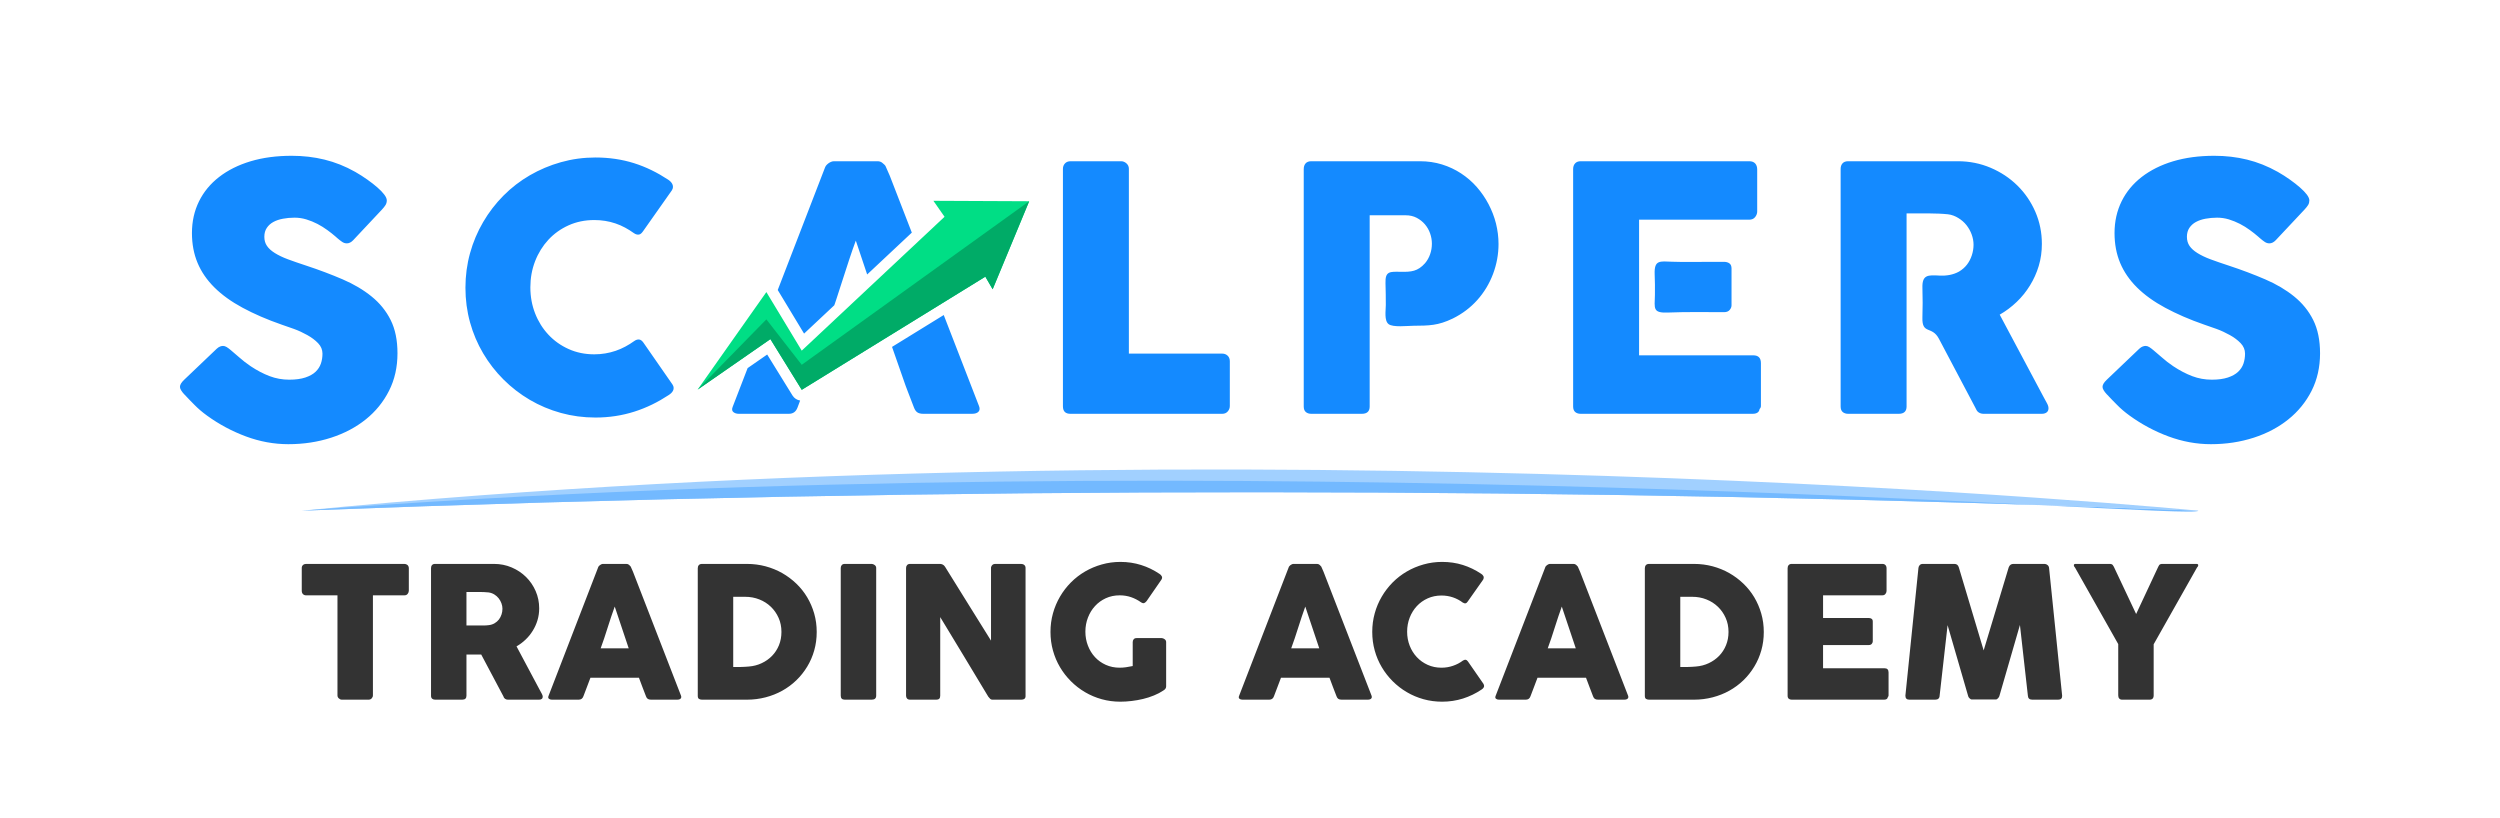 <?xml version="1.0" encoding="UTF-8"?>
<!DOCTYPE svg PUBLIC "-//W3C//DTD SVG 1.1//EN" "http://www.w3.org/Graphics/SVG/1.1/DTD/svg11.dtd">
<!-- Creator: CorelDRAW 2018 (64-Bit) -->
<svg xmlns="http://www.w3.org/2000/svg" xml:space="preserve" width="1366px" height="447px" version="1.1" style="shape-rendering:geometricPrecision; text-rendering:geometricPrecision; image-rendering:optimizeQuality; fill-rule:evenodd; clip-rule:evenodd"
viewBox="0 0 1366 446.8"
 xmlns:xlink="http://www.w3.org/1999/xlink">
 <defs>
  <style type="text/css">
   <![CDATA[
    .fil0 {fill:none}
    .fil3 {fill:#00AB67}
    .fil2 {fill:#00DE85}
    .fil6 {fill:#73B9FF}
    .fil5 {fill:#A1D0FF}
    .fil1 {fill:#148AFF;fill-rule:nonzero}
    .fil4 {fill:#333333;fill-rule:nonzero}
   ]]>
  </style>
 </defs>
 <g id="Layer_x0020_1">
  <rect class="fil0" width="1366" height="446.8"/>
  <g id="_1758292902192">
   <path class="fil1" d="M126.3 191.38c1.15,0.97 2.66,2.22 4.47,3.83 1.81,1.6 3.86,3.22 6.18,4.78 3.48,2.33 6.94,4.13 10.35,5.43 3.42,1.3 7,1.94 10.76,1.94 3.48,0 6.42,-0.41 8.78,-1.19 2.35,-0.79 4.2,-1.81 5.57,-3.11 1.36,-1.3 2.35,-2.8 2.93,-4.51 0.58,-1.7 0.86,-3.51 0.86,-5.43 0,-2.11 -0.79,-4.03 -2.39,-5.7 -1.61,-1.68 -3.59,-3.14 -5.91,-4.44 -2.33,-1.3 -4.75,-2.43 -7.28,-3.35 -2.52,-0.92 -4.72,-1.65 -6.56,-2.29 -8.2,-2.84 -15.37,-5.97 -21.51,-9.29 -6.15,-3.31 -11.27,-7 -15.37,-11.06 -4.1,-4.07 -7.18,-8.54 -9.22,-13.42 -2.05,-4.89 -3.08,-10.32 -3.08,-16.33 0,-6.35 1.3,-12.13 3.86,-17.32 2.56,-5.19 6.22,-9.62 11,-13.32 4.75,-3.68 10.49,-6.56 17.18,-8.57 6.73,-2.02 14.21,-3 22.47,-3 6.22,0 12.2,0.68 17.9,2.08 5.7,1.4 11.33,3.61 16.84,6.73 2.34,1.32 4.54,2.76 6.62,4.23 2.09,1.47 3.9,2.9 5.47,4.27 1.57,1.37 2.83,2.67 3.75,3.9 0.93,1.23 1.37,2.28 1.37,3.17 0,0.89 -0.21,1.71 -0.65,2.46 -0.44,0.75 -1.12,1.61 -2.01,2.56l-15.68 16.7c-1.12,1.2 -2.32,1.75 -3.48,1.75 -0.96,0 -1.81,-0.28 -2.6,-0.83 -0.78,-0.54 -1.69,-1.21 -2.63,-2.04l-0.92 -0.82c-1.34,-1.2 -2.87,-2.36 -4.54,-3.59 -1.68,-1.23 -3.49,-2.36 -5.4,-3.35 -1.91,-0.99 -3.93,-1.81 -6.05,-2.46 -2.11,-0.64 -4.26,-0.95 -6.45,-0.95 -2.25,0 -4.37,0.2 -6.35,0.58 -1.98,0.37 -3.73,0.96 -5.23,1.78 -1.5,0.81 -2.7,1.91 -3.58,3.24 -0.89,1.33 -1.34,2.94 -1.34,4.85 0,1.94 0.48,3.59 1.44,4.99 0.95,1.4 2.39,2.7 4.3,3.89 1.91,1.19 4.3,2.36 7.14,3.41 2.83,1.06 6.12,2.18 9.87,3.42 7.24,2.38 13.93,4.92 20.05,7.55 6.11,2.63 11.36,5.75 15.81,9.36 4.43,3.59 7.92,7.85 10.42,12.87 2.49,4.99 3.72,11.03 3.72,18.17 0,7.52 -1.52,14.35 -4.61,20.46 -3.09,6.12 -7.32,11.32 -12.7,15.64 -5.38,4.32 -11.69,7.66 -18.93,10.01 -7.27,2.36 -15.06,3.55 -23.39,3.55 -7.86,0 -15.57,-1.41 -23.16,-4.23 -7.57,-2.82 -14.65,-6.59 -21.21,-11.34 -2.73,-1.98 -5.01,-3.94 -6.9,-5.88 -1.87,-1.92 -3.41,-3.42 -4.47,-4.61l-0.31 -0.34c-0.07,-0.13 -0.14,-0.2 -0.2,-0.24 -0.07,-0.03 -0.14,-0.1 -0.21,-0.17 -0.07,-0.13 -0.14,-0.21 -0.2,-0.24 -0.07,-0.03 -0.14,-0.1 -0.21,-0.17 -1.57,-1.71 -2.36,-3.07 -2.36,-4.1 0,-1.19 0.82,-2.46 2.36,-3.93l17.73 -16.9c1.27,-1.22 2.59,-1.54 3.48,-1.54 0.62,0 1.27,0.21 1.95,0.62 0.68,0.41 1.49,1.03 2.46,1.84zm238.72 -93.35c1.01,0.67 1.82,1.42 2.32,2.41 0.49,0.99 0.59,2.29 -0.28,3.53l-15.7 22.29c-0.72,1.02 -1.39,1.64 -2.16,1.79 -0.78,0.16 -1.79,-0.01 -2.85,-0.77 -3.09,-2.21 -6.38,-4.06 -10.03,-5.29 -3.65,-1.24 -7.52,-1.86 -11.61,-1.86 -5.07,0 -9.75,0.96 -14.02,2.88 -4.27,1.92 -7.96,4.55 -11.05,7.89 -3.1,3.35 -5.52,7.25 -7.25,11.7 -1.73,4.46 -2.6,9.23 -2.6,14.3 0,5.08 0.87,9.82 2.6,14.24 1.73,4.43 4.15,8.3 7.25,11.61 3.09,3.31 6.78,5.95 11.05,7.86 4.27,1.93 8.95,2.89 14.02,2.89 4.09,0 7.99,-0.66 11.7,-1.92 3.72,-1.27 7.04,-3.12 10.13,-5.33 1.05,-0.76 2.04,-0.96 2.78,-0.83 0.74,0.12 1.52,0.65 2.23,1.67l15.88 22.87c0.88,1.27 0.77,2.54 0.28,3.47 -0.49,0.93 -1.3,1.65 -2.32,2.32 -5.85,3.85 -12.08,6.94 -18.79,9.07 -6.72,2.14 -13.81,3.22 -21.24,3.22 -6.56,0 -12.85,-0.84 -18.88,-2.51 -6.04,-1.67 -11.7,-4.06 -16.97,-7.15 -5.28,-3.1 -10.07,-6.8 -14.39,-11.11 -4.31,-4.29 -8.02,-9.07 -11.11,-14.3 -3.1,-5.23 -5.51,-10.9 -7.18,-16.93 -1.67,-6.04 -2.51,-12.33 -2.51,-18.92 0,-6.56 0.84,-12.85 2.51,-18.88 1.67,-6.07 4.08,-11.73 7.18,-17.03 3.09,-5.29 6.79,-10.1 11.11,-14.45 4.32,-4.35 9.11,-8.02 14.39,-11.09 5.27,-3.05 10.93,-5.45 16.97,-7.15 6.03,-1.7 12.32,-2.57 18.88,-2.57 7.43,0 14.46,1.03 21.05,3.1 6.59,2.07 12.75,5.13 18.61,8.98zm85.7 -6.41c0.14,-0.35 0.28,-0.78 0.62,-1.21 0.34,-0.43 0.74,-0.83 1.24,-1.21 0.5,-0.37 1.02,-0.68 1.58,-0.89 0.55,-0.22 1.08,-0.31 1.58,-0.31l23.77 0c1.05,0 1.95,0.31 2.69,0.96 0.75,0.65 1.43,1.17 1.68,1.73l2.32 5.29 12.02 31.02 -24.4 22.87 -6.2 -18.5c-1.17,3.15 -2.35,6.56 -3.56,10.21 -1.2,3.65 -2.41,7.34 -3.59,11.05 -1.17,3.71 -2.35,7.37 -3.56,10.99l-0.66 1.97 -0.01 0.05 -0.39 1.07 -16.5 15.47 -14.39 -23.82 25.76 -66.74zm64.94 80.41l19.29 49.79c0.48,1.24 0.4,2.23 -0.27,3 -0.68,0.77 -1.87,1.18 -3.53,1.18l-26.66 0c-1.41,0 -2.51,-0.28 -3.28,-0.81 -0.77,-0.52 -1.36,-1.41 -1.82,-2.63 -1.2,-3.17 -2.45,-6.31 -3.63,-9.44l-1.01 -2.69 0 0 -7.34 -20.99 28.25 -17.41zm-78.46 46.72l-1.43 3.81c-0.85,2.27 -2.39,3.44 -4.73,3.44l-27.4 0c-1.17,0 -2.14,-0.31 -2.91,-0.93 -0.77,-0.62 -0.91,-1.54 -0.43,-2.79l8.2 -21.25 10.69 -7.42 13.84 22.4c0.96,1.54 2.51,2.49 4.17,2.74zm143.59 -126.67c0,-1.11 0.37,-2.07 1.11,-2.88 0.75,-0.8 1.77,-1.2 3.07,-1.2l27.58 0c1.05,0 2.01,0.37 2.88,1.11 0.86,0.74 1.39,1.74 1.39,2.97l0 101.04 51.08 0c1.11,0 2.08,0.38 2.88,1.12 0.79,0.74 1.2,1.77 1.2,3.06l0 24.43c0,1.04 -0.34,2.01 -1.05,2.88 -0.7,0.86 -1.74,1.39 -3.03,1.39l-83.03 0c-2.71,0 -4.08,-1.36 -4.08,-4.09l0 -129.83zm131.58 0.19c0,-1.3 0.34,-2.32 1.02,-3.1 0.69,-0.77 1.71,-1.17 3.07,-1.17l59.4 0c4.27,0 8.3,0.59 12.07,1.76 3.77,1.17 7.25,2.82 10.41,4.89 3.15,2.08 6.05,4.55 8.57,7.43 2.54,2.9 4.68,6.02 6.44,9.38 1.75,3.34 3.13,6.85 4.06,10.56 0.91,3.68 1.39,7.43 1.39,11.2 0,5.58 -1,11.06 -3,16.38 -2.01,5.32 -4.9,10.1 -8.61,14.24 -3.71,4.14 -8.17,7.52 -13.37,10.09 -8.08,3.9 -12.96,3.9 -21.63,3.97 -3.26,0.03 -11.06,0.97 -13.47,-0.91 -2.48,-1.95 -1.51,-7.45 -1.51,-10.42 0.01,-3.97 -0.05,-7.96 -0.17,-11.94 -0.22,-6.65 2.4,-6.32 8.35,-6.21 5.7,0.09 9.25,-0.21 13.26,-4.7 1.2,-1.43 2.14,-3.07 2.78,-4.92 0.65,-1.85 0.96,-3.78 0.96,-5.76 0,-1.86 -0.31,-3.72 -0.96,-5.57 -0.64,-1.85 -1.61,-3.53 -2.84,-4.99 -1.24,-1.45 -2.73,-2.63 -4.49,-3.56 -1.77,-0.93 -3.79,-1.39 -6.01,-1.39l-19.69 0c0,24.56 0,49.12 0,73.68l0 30.79c0,2.65 -1.43,4 -4.27,4l-27.67 0c-1.23,0 -2.24,-0.35 -2.97,-0.99 -0.74,-0.65 -1.12,-1.64 -1.12,-3.01l0 -129.73zm147.19 0c0,-1.3 0.38,-2.33 1.08,-3.1 0.7,-0.76 1.7,-1.17 3,-1.17l92.22 0c1.36,0 2.42,0.41 3.16,1.2 0.73,0.8 1.11,1.91 1.11,3.25l0 23.04c0,1.03 -0.37,2.04 -1.11,3 -0.74,0.96 -1.85,1.45 -3.25,1.45l-60.18 0c0,18.45 0,36.9 0,55.34l0 18.77 62.41 0c2.78,0 4.17,1.44 4.17,4.27l0 23.41c0,0.6 -0.24,1.17 -0.74,1.67 -0.24,1.73 -1.53,2.6 -3.8,2.6l-93.99 0c-1.22,0 -2.23,-0.35 -2.97,-0.99 -0.73,-0.65 -1.11,-1.64 -1.11,-3.01l0 -129.73zm82.46 50.7c1.18,0 2.18,0.29 2.94,0.84 0.77,0.55 1.15,1.5 1.15,2.79l0 20.15c0,0.85 -0.35,1.71 -1.02,2.51 -0.67,0.79 -1.69,1.2 -2.97,1.2 -10.11,0 -20.53,-0.2 -30.6,0.21 -8.57,0.35 -7.46,-2.13 -7.27,-9.62 0.1,-3.71 -0.02,-7.67 -0.14,-11.38 -0.27,-7.81 2.8,-7.01 9.55,-6.76 6.91,0.26 14.46,0.06 21.44,0.06 2.31,0 4.62,0 6.92,0zm63.7 -50.7c0,-1.3 0.34,-2.32 1.02,-3.1 0.68,-0.77 1.7,-1.17 3.07,-1.17l59.99 0c6.37,0 12.36,1.22 17.92,3.59 5.56,2.37 10.43,5.6 14.58,9.69 4.15,4.08 7.44,8.89 9.82,14.36 2.37,5.47 3.56,11.33 3.56,17.52 0,4.21 -0.56,8.24 -1.71,12.04 -1.14,3.81 -2.76,7.38 -4.8,10.68 -2.03,3.31 -4.45,6.32 -7.27,9.01 -2.82,2.69 -5.91,5.02 -9.26,6.94l23.96 44.97c0.45,0.84 0.99,1.89 1.67,3.07 0.68,1.17 1.03,2.2 1.03,3.06 0,0.99 -0.32,1.75 -0.96,2.26 -0.64,0.52 -1.57,0.81 -2.66,0.81l-31.95 0c-1.03,0 -1.98,-0.31 -2.82,-0.93 -0.83,-0.62 -1.13,-1.55 -1.64,-2.51 -6.63,-12.51 -13.23,-25.02 -19.84,-37.55 -3.85,-7.31 -9.33,-2.13 -9.03,-11.67 0.17,-5.5 0.18,-10.47 0.01,-15.98 -0.26,-7.44 3.02,-7.22 9.36,-6.88 3.66,0.19 7.4,-0.38 10.62,-2.18 1.72,-1.02 3.2,-2.3 4.36,-3.81 1.15,-1.5 2.05,-3.23 2.66,-5.11 0.61,-1.88 0.93,-3.8 0.93,-5.78 0,-1.86 -0.35,-3.73 -1.02,-5.58 -0.67,-1.85 -1.64,-3.57 -2.85,-5.11 -1.22,-1.54 -2.74,-2.85 -4.45,-3.89 -1.7,-1.04 -3.63,-1.82 -5.73,-2.05 -1.69,-0.18 -3.35,-0.26 -4.83,-0.34 -1.51,-0.08 -3.18,-0.12 -4.95,-0.12l-12.76 0 0 24.7c0,16.67 0,33.33 0,50l0 30.79c0,2.65 -1.44,4 -4.27,4l-27.67 0c-1.22,0 -2.24,-0.35 -2.98,-0.99 -0.73,-0.64 -1.11,-1.64 -1.11,-3.01l0 -129.73zm171.07 99.11c1.12,0.94 2.67,2.22 4.48,3.83 1.8,1.6 3.86,3.23 6.18,4.78 3.46,2.31 6.93,4.13 10.35,5.43 3.41,1.3 7,1.94 10.75,1.94 3.49,0 6.43,-0.41 8.78,-1.19 2.36,-0.79 4.22,-1.83 5.57,-3.11 1.35,-1.28 2.37,-2.81 2.94,-4.51 0.56,-1.69 0.85,-3.51 0.85,-5.43 0,-2.11 -0.8,-4.04 -2.39,-5.7 -1.59,-1.66 -3.6,-3.16 -5.91,-4.44 -2.31,-1.28 -4.76,-2.44 -7.27,-3.35 -2.52,-0.91 -4.74,-1.66 -6.56,-2.29 -8.2,-2.82 -15.39,-5.99 -21.52,-9.29 -6.13,-3.3 -11.27,-7 -15.37,-11.06 -4.1,-4.07 -7.18,-8.56 -9.22,-13.42 -2.03,-4.87 -3.07,-10.32 -3.07,-16.33 0,-6.35 1.31,-12.14 3.86,-17.32 2.54,-5.17 6.23,-9.63 10.99,-13.32 4.74,-3.66 10.5,-6.57 17.18,-8.57 6.72,-2.01 14.21,-3 22.48,-3 6.21,0 12.19,0.68 17.89,2.08 5.7,1.4 11.34,3.63 16.84,6.73 2.33,1.31 4.55,2.76 6.63,4.23 2.08,1.47 3.89,2.9 5.46,4.27 1.57,1.37 2.84,2.67 3.76,3.9 0.92,1.23 1.36,2.28 1.36,3.17 0,0.89 -0.2,1.71 -0.64,2.46 -0.45,0.75 -1.15,1.64 -2.02,2.56l-15.68 16.7c-1.09,1.17 -2.32,1.75 -3.48,1.75 -0.96,0 -1.81,-0.28 -2.6,-0.83 -0.78,-0.54 -1.7,-1.22 -2.62,-2.04l-0.93 -0.82c-1.32,-1.18 -2.87,-2.36 -4.54,-3.59 -1.67,-1.23 -3.5,-2.37 -5.4,-3.35 -1.9,-0.97 -3.92,-1.81 -6.04,-2.46 -2.12,-0.64 -4.27,-0.95 -6.46,-0.95 -2.25,0 -4.38,0.22 -6.35,0.58 -1.96,0.36 -3.74,0.97 -5.22,1.78 -1.49,0.8 -2.71,1.92 -3.59,3.24 -0.87,1.32 -1.33,2.94 -1.33,4.85 0,1.94 0.49,3.6 1.43,4.99 0.94,1.38 2.41,2.71 4.31,3.89 1.89,1.18 4.31,2.37 7.13,3.41 2.82,1.05 6.14,2.19 9.88,3.42 7.22,2.37 13.94,4.93 20.04,7.55 6.1,2.61 11.38,5.76 15.82,9.36 4.41,3.58 7.93,7.87 10.41,12.87 2.48,4.98 3.73,11.03 3.73,18.17 0,7.52 -1.54,14.37 -4.61,20.46 -3.09,6.11 -7.34,11.33 -12.71,15.64 -5.36,4.31 -11.69,7.67 -18.92,10.01 -7.26,2.35 -15.07,3.55 -23.4,3.55 -7.85,0 -15.58,-1.43 -23.15,-4.23 -7.56,-2.8 -14.67,-6.61 -21.21,-11.34 -2.72,-1.97 -5.03,-3.95 -6.9,-5.88 -1.86,-1.9 -3.42,-3.43 -4.48,-4.61l-0.3 -0.34c-0.07,-0.13 -0.16,-0.22 -0.21,-0.24 -0.05,-0.02 -0.14,-0.1 -0.2,-0.17 -0.07,-0.13 -0.15,-0.22 -0.21,-0.24 -0.05,-0.02 -0.15,-0.11 -0.2,-0.17 -1.56,-1.69 -2.36,-3.07 -2.36,-4.1 0,-1.19 0.82,-2.46 2.36,-3.93l17.72 -16.9c1.28,-1.22 2.6,-1.54 3.49,-1.54 0.61,0 1.26,0.21 1.94,0.62 0.68,0.41 1.53,1.06 2.46,1.84z"/>
   <polygon class="fil2" points="381.17,212.8 418.74,159.49 438.07,191.49 516.1,118.35 510.01,109.62 562.34,109.86 542.39,157.96 538.39,151.08 438.07,212.9 420.94,185.2 "/>
   <polygon class="fil3" points="381.17,212.8 418.74,174.4 438.07,199.23 562.34,109.86 542.39,157.96 538.39,151.08 438.07,212.9 420.94,185.2 "/>
  </g>
  <path class="fil4" d="M164.88 310.22c0,-0.67 0.23,-1.2 0.68,-1.6 0.45,-0.4 1,-0.6 1.66,-0.6l53.76 0c0.6,0 1.13,0.19 1.6,0.55 0.47,0.37 0.73,0.92 0.8,1.65l0 12.43c0,0.6 -0.2,1.16 -0.62,1.71 -0.41,0.55 -1.01,0.83 -1.78,0.83l-17.22 0 0 54.66c0,0.6 -0.22,1.13 -0.65,1.61 -0.43,0.49 -1,0.74 -1.69,0.74l-14.68 0c-0.57,0 -1.1,-0.24 -1.6,-0.69 -0.5,-0.45 -0.75,-0.99 -0.75,-1.66l0 -54.66 -17.17 0c-0.66,0 -1.21,-0.21 -1.66,-0.65 -0.45,-0.43 -0.68,-1.06 -0.68,-1.89l0 -12.43zm70.63 0.1c0,-0.7 0.18,-1.25 0.55,-1.66 0.36,-0.42 0.91,-0.64 1.64,-0.64l32.25 0c3.43,0 6.64,0.65 9.63,1.93 3,1.28 5.61,3.01 7.84,5.21 2.23,2.2 3.99,4.78 5.27,7.72 1.28,2.95 1.92,6.09 1.92,9.42 0,2.26 -0.3,4.42 -0.92,6.47 -0.61,2.05 -1.48,3.96 -2.58,5.74 -1.09,1.78 -2.39,3.4 -3.91,4.84 -1.51,1.45 -3.17,2.7 -4.97,3.73l12.88 24.18c0.23,0.46 0.53,1.01 0.89,1.64 0.37,0.63 0.55,1.18 0.55,1.65 0,0.53 -0.16,0.93 -0.51,1.21 -0.35,0.29 -0.83,0.44 -1.43,0.44l-17.17 0c-0.57,0 -1.07,-0.17 -1.52,-0.5 -0.45,-0.34 -0.75,-0.78 -0.88,-1.35l-12.1 -22.81 -8.07 0 0 22.51c0,1.43 -0.76,2.15 -2.29,2.15l-14.88 0c-0.66,0 -1.19,-0.19 -1.59,-0.54 -0.4,-0.35 -0.6,-0.88 -0.6,-1.61l0 -69.73zm39.03 22.21c0,-1 -0.18,-2 -0.55,-2.99 -0.36,-1 -0.88,-1.92 -1.53,-2.75 -0.66,-0.83 -1.46,-1.53 -2.39,-2.1 -0.92,-0.56 -1.95,-0.93 -3.08,-1.09 -0.92,-0.07 -1.8,-0.14 -2.6,-0.19 -0.81,-0.05 -1.7,-0.06 -2.66,-0.06l-6.86 0 0 18.32 9.14 0c0.6,0 1.13,-0.02 1.6,-0.05 0.46,-0.04 0.96,-0.09 1.53,-0.15 1.16,-0.14 2.21,-0.49 3.13,-1.04 0.93,-0.55 1.71,-1.23 2.34,-2.04 0.62,-0.82 1.1,-1.73 1.43,-2.75 0.33,-1.01 0.5,-2.04 0.5,-3.11zm52.26 -22.56c0.04,-0.2 0.15,-0.42 0.34,-0.65 0.18,-0.23 0.39,-0.45 0.66,-0.65 0.27,-0.2 0.55,-0.36 0.85,-0.48 0.3,-0.12 0.58,-0.17 0.85,-0.17l12.78 0c0.56,0 1.04,0.17 1.44,0.52 0.4,0.35 0.7,0.66 0.9,0.93l1.25 2.85 26.21 67.63c0.26,0.67 0.21,1.2 -0.15,1.62 -0.37,0.41 -1,0.63 -1.9,0.63l-14.33 0c-0.76,0 -1.34,-0.15 -1.76,-0.44 -0.42,-0.28 -0.75,-0.74 -0.98,-1.41 -0.67,-1.7 -1.32,-3.39 -1.95,-5.07 -0.63,-1.68 -1.26,-3.37 -1.89,-5.06l-26.51 0c-0.63,1.69 -1.27,3.38 -1.91,5.06 -0.65,1.68 -1.3,3.37 -1.93,5.07 -0.44,1.23 -1.29,1.85 -2.55,1.85l-14.73 0c-0.63,0 -1.14,-0.17 -1.56,-0.5 -0.41,-0.34 -0.5,-0.83 -0.23,-1.5l27.1 -70.23zm9.09 21.36c-0.63,1.7 -1.27,3.53 -1.92,5.49 -0.65,1.97 -1.29,3.95 -1.93,5.94 -0.63,2 -1.26,3.96 -1.91,5.91 -0.65,1.95 -1.3,3.78 -1.93,5.47l15.32 0 -7.63 -22.81zm110.36 13.88c0,3.53 -0.45,6.87 -1.35,10.05 -0.89,3.18 -2.18,6.14 -3.84,8.88 -1.66,2.75 -3.64,5.24 -5.96,7.48 -2.31,2.22 -4.87,4.12 -7.68,5.68 -2.82,1.57 -5.86,2.77 -9.12,3.62 -3.26,0.84 -6.64,1.28 -10.14,1.28l-24.6 0c-0.6,0 -1.13,-0.14 -1.6,-0.4 -0.47,-0.27 -0.7,-0.83 -0.7,-1.7l0 -69.73c0,-0.7 0.2,-1.27 0.58,-1.7 0.39,-0.43 0.95,-0.65 1.72,-0.65l24.6 0c3.5,0 6.88,0.44 10.12,1.3 3.25,0.87 6.27,2.1 9.09,3.69 2.81,1.6 5.37,3.52 7.7,5.74 2.33,2.23 4.33,4.73 5.97,7.49 1.65,2.76 2.93,5.74 3.85,8.94 0.91,3.19 1.36,6.54 1.36,10.03zm-45.62 -19.22l0 38.34 4.17 0c0.77,0 1.52,-0.04 2.25,-0.09 0.72,-0.05 1.45,-0.1 2.18,-0.16 2.48,-0.2 4.81,-0.8 6.95,-1.82 2.17,-1.01 4.05,-2.34 5.66,-3.99 1.6,-1.65 2.86,-3.58 3.78,-5.81 0.91,-2.23 1.36,-4.66 1.36,-7.28 0,-2.78 -0.51,-5.36 -1.56,-7.69 -1.05,-2.35 -2.46,-4.38 -4.26,-6.09 -1.78,-1.71 -3.88,-3.05 -6.29,-3.99 -2.4,-0.95 -4.96,-1.42 -7.67,-1.42l-6.57 0zm58.75 -15.77c0,-0.6 0.18,-1.12 0.55,-1.55 0.36,-0.43 0.91,-0.65 1.64,-0.65l14.73 0c0.5,0 1.03,0.2 1.6,0.6 0.56,0.4 0.85,0.93 0.85,1.6l0 69.78c0,1.46 -0.82,2.2 -2.45,2.2l-14.73 0c-1.46,0 -2.19,-0.74 -2.19,-2.2l0 -69.78zm35.69 0c0,-0.6 0.18,-1.12 0.55,-1.55 0.36,-0.43 0.91,-0.65 1.64,-0.65l16.38 0c0.46,0 0.95,0.12 1.44,0.35 0.5,0.24 0.94,0.63 1.29,1.2 4.22,6.82 8.4,13.56 12.54,20.18 4.14,6.62 8.34,13.35 12.58,20.19l0 -40.02c0.13,-0.6 0.4,-1.07 0.8,-1.4 0.4,-0.33 0.86,-0.5 1.4,-0.5l14.22 0c0.7,0 1.28,0.2 1.75,0.59 0.46,0.38 0.7,0.91 0.7,1.61l0 70.03c0,0.67 -0.2,1.15 -0.6,1.47 -0.4,0.31 -0.95,0.48 -1.65,0.48l-15.92 0c-0.43,0 -0.82,-0.15 -1.15,-0.45 -0.33,-0.3 -0.68,-0.7 -1.05,-1.2 -4.41,-7.32 -8.78,-14.57 -13.09,-21.73 -4.33,-7.15 -8.7,-14.39 -13.16,-21.73l0 42.91c0,0.73 -0.17,1.28 -0.5,1.65 -0.33,0.36 -0.93,0.55 -1.8,0.55l-14.18 0c-0.76,0 -1.31,-0.22 -1.66,-0.63 -0.35,-0.42 -0.53,-0.92 -0.53,-1.52l0 -69.83zm128.38 18.77c-1.7,-1.2 -3.51,-2.13 -5.44,-2.8 -1.93,-0.66 -3.99,-1 -6.19,-1 -2.76,0 -5.29,0.52 -7.59,1.57 -2.29,1.05 -4.26,2.48 -5.9,4.27 -1.65,1.78 -2.95,3.9 -3.88,6.31 -0.93,2.4 -1.4,4.97 -1.4,7.69 0,2.73 0.47,5.29 1.4,7.68 0.93,2.4 2.21,4.48 3.86,6.26 1.65,1.78 3.61,3.18 5.91,4.21 2.28,1.03 4.81,1.55 7.57,1.55 1.16,0 2.31,-0.09 3.46,-0.25 1.15,-0.17 2.36,-0.39 3.66,-0.65l0 -13.08c0,-0.63 0.18,-1.16 0.55,-1.58 0.36,-0.42 0.91,-0.62 1.65,-0.62l13.62 0c0.5,0 1.03,0.2 1.6,0.6 0.56,0.4 0.85,0.93 0.85,1.6l0 24.19c0,0.9 -0.48,1.63 -1.45,2.2 -1.56,1.06 -3.29,1.98 -5.19,2.74 -1.9,0.79 -3.89,1.42 -5.96,1.92 -2.06,0.5 -4.14,0.86 -6.25,1.11 -2.12,0.25 -4.18,0.39 -6.18,0.39 -3.52,0 -6.92,-0.45 -10.16,-1.35 -3.25,-0.9 -6.29,-2.18 -9.12,-3.85 -2.83,-1.66 -5.41,-3.66 -7.72,-5.97 -2.31,-2.31 -4.31,-4.87 -5.97,-7.69 -1.67,-2.81 -2.95,-5.85 -3.85,-9.1 -0.9,-3.24 -1.35,-6.62 -1.35,-10.16 0,-3.53 0.45,-6.91 1.35,-10.15 0.9,-3.26 2.2,-6.31 3.86,-9.15 1.67,-2.85 3.66,-5.43 5.98,-7.77 2.33,-2.33 4.89,-4.31 7.73,-5.96 2.83,-1.65 5.88,-2.93 9.12,-3.84 3.25,-0.92 6.62,-1.39 10.15,-1.39 3.99,0 7.77,0.57 11.32,1.69 3.54,1.11 6.87,2.72 10,4.82 0.56,0.33 0.99,0.78 1.29,1.33 0.3,0.55 0.24,1.17 -0.2,1.88l-8.08 11.7c-0.44,0.53 -0.87,0.88 -1.3,1.06 -0.43,0.19 -1.02,0.05 -1.75,-0.41zm80.66 -19.02c0.04,-0.2 0.15,-0.42 0.34,-0.65 0.18,-0.23 0.4,-0.45 0.66,-0.65 0.27,-0.2 0.55,-0.36 0.85,-0.48 0.3,-0.12 0.58,-0.17 0.85,-0.17l12.78 0c0.56,0 1.05,0.17 1.45,0.52 0.39,0.35 0.69,0.66 0.89,0.93l1.25 2.85 26.21 67.63c0.26,0.67 0.21,1.2 -0.15,1.62 -0.37,0.41 -1,0.63 -1.9,0.63l-14.32 0c-0.77,0 -1.35,-0.15 -1.77,-0.44 -0.41,-0.28 -0.75,-0.74 -0.98,-1.41 -0.66,-1.7 -1.31,-3.39 -1.95,-5.07 -0.63,-1.68 -1.26,-3.37 -1.89,-5.06l-26.51 0c-0.63,1.69 -1.26,3.38 -1.91,5.06 -0.65,1.68 -1.3,3.37 -1.93,5.07 -0.43,1.23 -1.28,1.85 -2.55,1.85l-14.72 0c-0.64,0 -1.15,-0.17 -1.57,-0.5 -0.41,-0.34 -0.5,-0.83 -0.23,-1.5l27.1 -70.23zm9.09 21.36c-0.63,1.7 -1.26,3.53 -1.91,5.49 -0.65,1.97 -1.3,3.95 -1.93,5.94 -0.64,2 -1.27,3.96 -1.92,5.91 -0.65,1.95 -1.3,3.78 -1.93,5.47l15.33 0 -7.64 -22.81zm96.09 -17.92c0.56,0.34 0.98,0.77 1.25,1.3 0.26,0.53 0.21,1.17 -0.15,1.9l-8.44 11.98c-0.37,0.56 -0.75,0.88 -1.17,0.96 -0.41,0.09 -0.93,-0.05 -1.53,-0.41 -1.63,-1.23 -3.42,-2.18 -5.39,-2.85 -1.96,-0.66 -4.04,-1 -6.24,-1 -2.72,0 -5.24,0.52 -7.53,1.55 -2.3,1.03 -4.28,2.45 -5.94,4.24 -1.67,1.8 -2.97,3.9 -3.9,6.29 -0.93,2.4 -1.4,4.96 -1.4,7.69 0,2.73 0.47,5.27 1.4,7.65 0.93,2.38 2.23,4.46 3.9,6.24 1.66,1.78 3.64,3.2 5.94,4.23 2.29,1.03 4.81,1.55 7.53,1.55 2.2,0 4.3,-0.35 6.29,-1.04 2,-0.68 3.81,-1.63 5.44,-2.86 0.6,-0.36 1.1,-0.51 1.5,-0.45 0.4,0.07 0.8,0.37 1.2,0.9l8.53 12.3c0.37,0.75 0.42,1.36 0.15,1.86 -0.26,0.5 -0.68,0.92 -1.24,1.25 -3.13,2.1 -6.49,3.73 -10.1,4.88 -3.61,1.14 -7.42,1.73 -11.42,1.73 -3.52,0 -6.9,-0.45 -10.15,-1.35 -3.24,-0.9 -6.29,-2.18 -9.11,-3.85 -2.85,-1.66 -5.41,-3.66 -7.74,-5.97 -2.31,-2.31 -4.31,-4.87 -5.97,-7.69 -1.67,-2.81 -2.97,-5.85 -3.86,-9.1 -0.9,-3.24 -1.35,-6.62 -1.35,-10.16 0,-3.53 0.45,-6.91 1.35,-10.15 0.89,-3.26 2.19,-6.31 3.86,-9.15 1.66,-2.85 3.66,-5.43 5.97,-7.77 2.33,-2.33 4.89,-4.31 7.74,-5.96 2.82,-1.65 5.87,-2.93 9.11,-3.84 3.25,-0.92 6.63,-1.39 10.15,-1.39 4,0 7.77,0.55 11.32,1.67 3.54,1.11 6.87,2.73 10,4.82zm34.99 -3.44c0.03,-0.2 0.15,-0.42 0.33,-0.65 0.18,-0.23 0.4,-0.45 0.67,-0.65 0.26,-0.2 0.55,-0.36 0.84,-0.48 0.3,-0.12 0.59,-0.17 0.85,-0.17l12.78 0c0.57,0 1.05,0.17 1.45,0.52 0.4,0.35 0.7,0.66 0.9,0.93l1.25 2.85 26.2 67.63c0.27,0.67 0.22,1.2 -0.15,1.62 -0.36,0.41 -1,0.63 -1.9,0.63l-14.32 0c-0.77,0 -1.35,-0.15 -1.77,-0.44 -0.41,-0.28 -0.74,-0.74 -0.98,-1.41 -0.66,-1.7 -1.31,-3.39 -1.94,-5.07 -0.64,-1.68 -1.27,-3.37 -1.9,-5.06l-26.51 0c-0.63,1.69 -1.26,3.38 -1.91,5.06 -0.65,1.68 -1.3,3.37 -1.93,5.07 -0.43,1.23 -1.28,1.85 -2.54,1.85l-14.73 0c-0.63,0 -1.15,-0.17 -1.56,-0.5 -0.42,-0.34 -0.5,-0.83 -0.24,-1.5l27.11 -70.23zm9.08 21.36c-0.63,1.7 -1.26,3.53 -1.91,5.49 -0.65,1.97 -1.3,3.95 -1.93,5.94 -0.63,2 -1.27,3.96 -1.91,5.91 -0.65,1.95 -1.3,3.78 -1.93,5.47l15.32 0 -7.64 -22.81zm110.37 13.88c0,3.53 -0.45,6.87 -1.35,10.05 -0.9,3.18 -2.18,6.14 -3.85,8.88 -1.66,2.75 -3.64,5.24 -5.95,7.48 -2.31,2.22 -4.88,4.12 -7.69,5.68 -2.81,1.57 -5.86,2.77 -9.12,3.62 -3.26,0.84 -6.64,1.28 -10.13,1.28l-24.61 0c-0.6,0 -1.13,-0.14 -1.6,-0.4 -0.46,-0.27 -0.69,-0.83 -0.69,-1.7l0 -69.73c0,-0.7 0.2,-1.27 0.58,-1.7 0.38,-0.43 0.95,-0.65 1.71,-0.65l24.61 0c3.49,0 6.87,0.44 10.12,1.3 3.24,0.87 6.27,2.1 9.08,3.69 2.81,1.6 5.38,3.52 7.7,5.74 2.33,2.23 4.33,4.73 5.98,7.49 1.64,2.76 2.93,5.74 3.84,8.94 0.92,3.19 1.37,6.54 1.37,10.03zm-45.63 -19.22l0 38.34 4.18 0c0.76,0 1.51,-0.04 2.25,-0.09 0.71,-0.05 1.44,-0.1 2.18,-0.16 2.47,-0.2 4.8,-0.8 6.95,-1.82 2.16,-1.01 4.04,-2.34 5.66,-3.99 1.59,-1.65 2.86,-3.58 3.77,-5.81 0.92,-2.23 1.37,-4.66 1.37,-7.28 0,-2.78 -0.52,-5.36 -1.57,-7.69 -1.04,-2.35 -2.46,-4.38 -4.26,-6.09 -1.78,-1.71 -3.87,-3.05 -6.28,-3.99 -2.4,-0.95 -4.96,-1.42 -7.67,-1.42l-6.58 0zm58.65 -15.67c0,-0.7 0.2,-1.25 0.59,-1.66 0.38,-0.42 0.91,-0.64 1.61,-0.64l49.57 0c0.73,0 1.3,0.22 1.69,0.65 0.4,0.43 0.6,1.02 0.6,1.75l0 12.38c0,0.56 -0.2,1.1 -0.6,1.61 -0.39,0.52 -0.98,0.78 -1.74,0.78l-32.35 0 0 12.38 24.96 0c0.63,0 1.16,0.15 1.58,0.45 0.42,0.3 0.62,0.8 0.62,1.5l0 10.83c0,0.47 -0.19,0.92 -0.55,1.35 -0.37,0.43 -0.9,0.65 -1.6,0.65l-25.01 0 0 12.68 33.55 0c1.49,0 2.24,0.76 2.24,2.29l0 12.58c0,0.33 -0.13,0.63 -0.4,0.9 -0.13,0.93 -0.82,1.4 -2.05,1.4l-50.51 0c-0.67,0 -1.2,-0.19 -1.6,-0.54 -0.4,-0.35 -0.6,-0.88 -0.6,-1.61l0 -69.73zm71.48 -0.1c0.07,-0.6 0.3,-1.12 0.7,-1.55 0.4,-0.43 0.97,-0.65 1.7,-0.65l17.27 0c1.23,0 2.03,0.64 2.4,1.9l13.57 45.36 13.68 -45.36c0.47,-1.26 1.31,-1.9 2.54,-1.9l17.08 0c0.59,0 1.14,0.22 1.63,0.64 0.48,0.41 0.75,0.93 0.81,1.56 1.17,11.73 2.36,23.36 3.58,34.89 1.21,11.53 2.39,23.16 3.56,34.89l0 0.25c0,1.3 -0.73,1.95 -2.2,1.95l-14.12 0c-1.53,0 -2.33,-0.74 -2.4,-2.2l-4.34 -38.62 -11.23 38.82c-0.07,0.33 -0.3,0.73 -0.72,1.2 -0.41,0.46 -0.83,0.7 -1.23,0.7l-13.13 0c-0.4,0 -0.81,-0.24 -1.26,-0.68 -0.45,-0.45 -0.7,-0.85 -0.73,-1.22l-11.23 -38.72 -4.35 38.52c-0.06,1.46 -0.88,2.2 -2.44,2.2l-14.13 0c-1.43,0 -2.14,-0.74 -2.14,-2.2l7.13 -69.78zm118.95 25.17l12.08 -25.82c0.2,-0.4 0.37,-0.7 0.5,-0.88 0.13,-0.18 0.27,-0.32 0.4,-0.4 0.13,-0.08 0.28,-0.13 0.43,-0.15 0.15,-0.02 0.32,-0.05 0.52,-0.12l19.22 0c0.23,0 0.43,0.07 0.58,0.22 0.15,0.15 0.21,0.33 0.21,0.53 0,0.37 -0.23,0.78 -0.69,1.25l-23.67 41.91 0 27.92c0,1.57 -0.76,2.35 -2.29,2.35l-14.98 0c-0.66,0 -1.18,-0.22 -1.54,-0.63 -0.37,-0.42 -0.55,-0.99 -0.55,-1.72l0 -28.02 -23.61 -41.81c-0.44,-0.43 -0.65,-0.85 -0.65,-1.25 0,-0.2 0.06,-0.38 0.2,-0.53 0.13,-0.15 0.31,-0.22 0.55,-0.22l19.22 0c0.23,0.07 0.41,0.1 0.54,0.12 0.14,0.02 0.27,0.07 0.4,0.15 0.14,0.08 0.27,0.22 0.4,0.4 0.14,0.18 0.32,0.48 0.55,0.88l12.18 25.82z"/>
  <path class="fil5" d="M164.88 278.94c355.95,-13.74 697.19,-13.14 1036.24,0 0,0 -518.12,-50.65 -1036.24,0z"/>
  <path class="fil6" d="M164.88 278.94c355.95,-13.74 697.19,-13.14 1036.24,0 0.73,5.76 -516.74,-39.58 -1036.24,0z"/>
 </g>
</svg>
